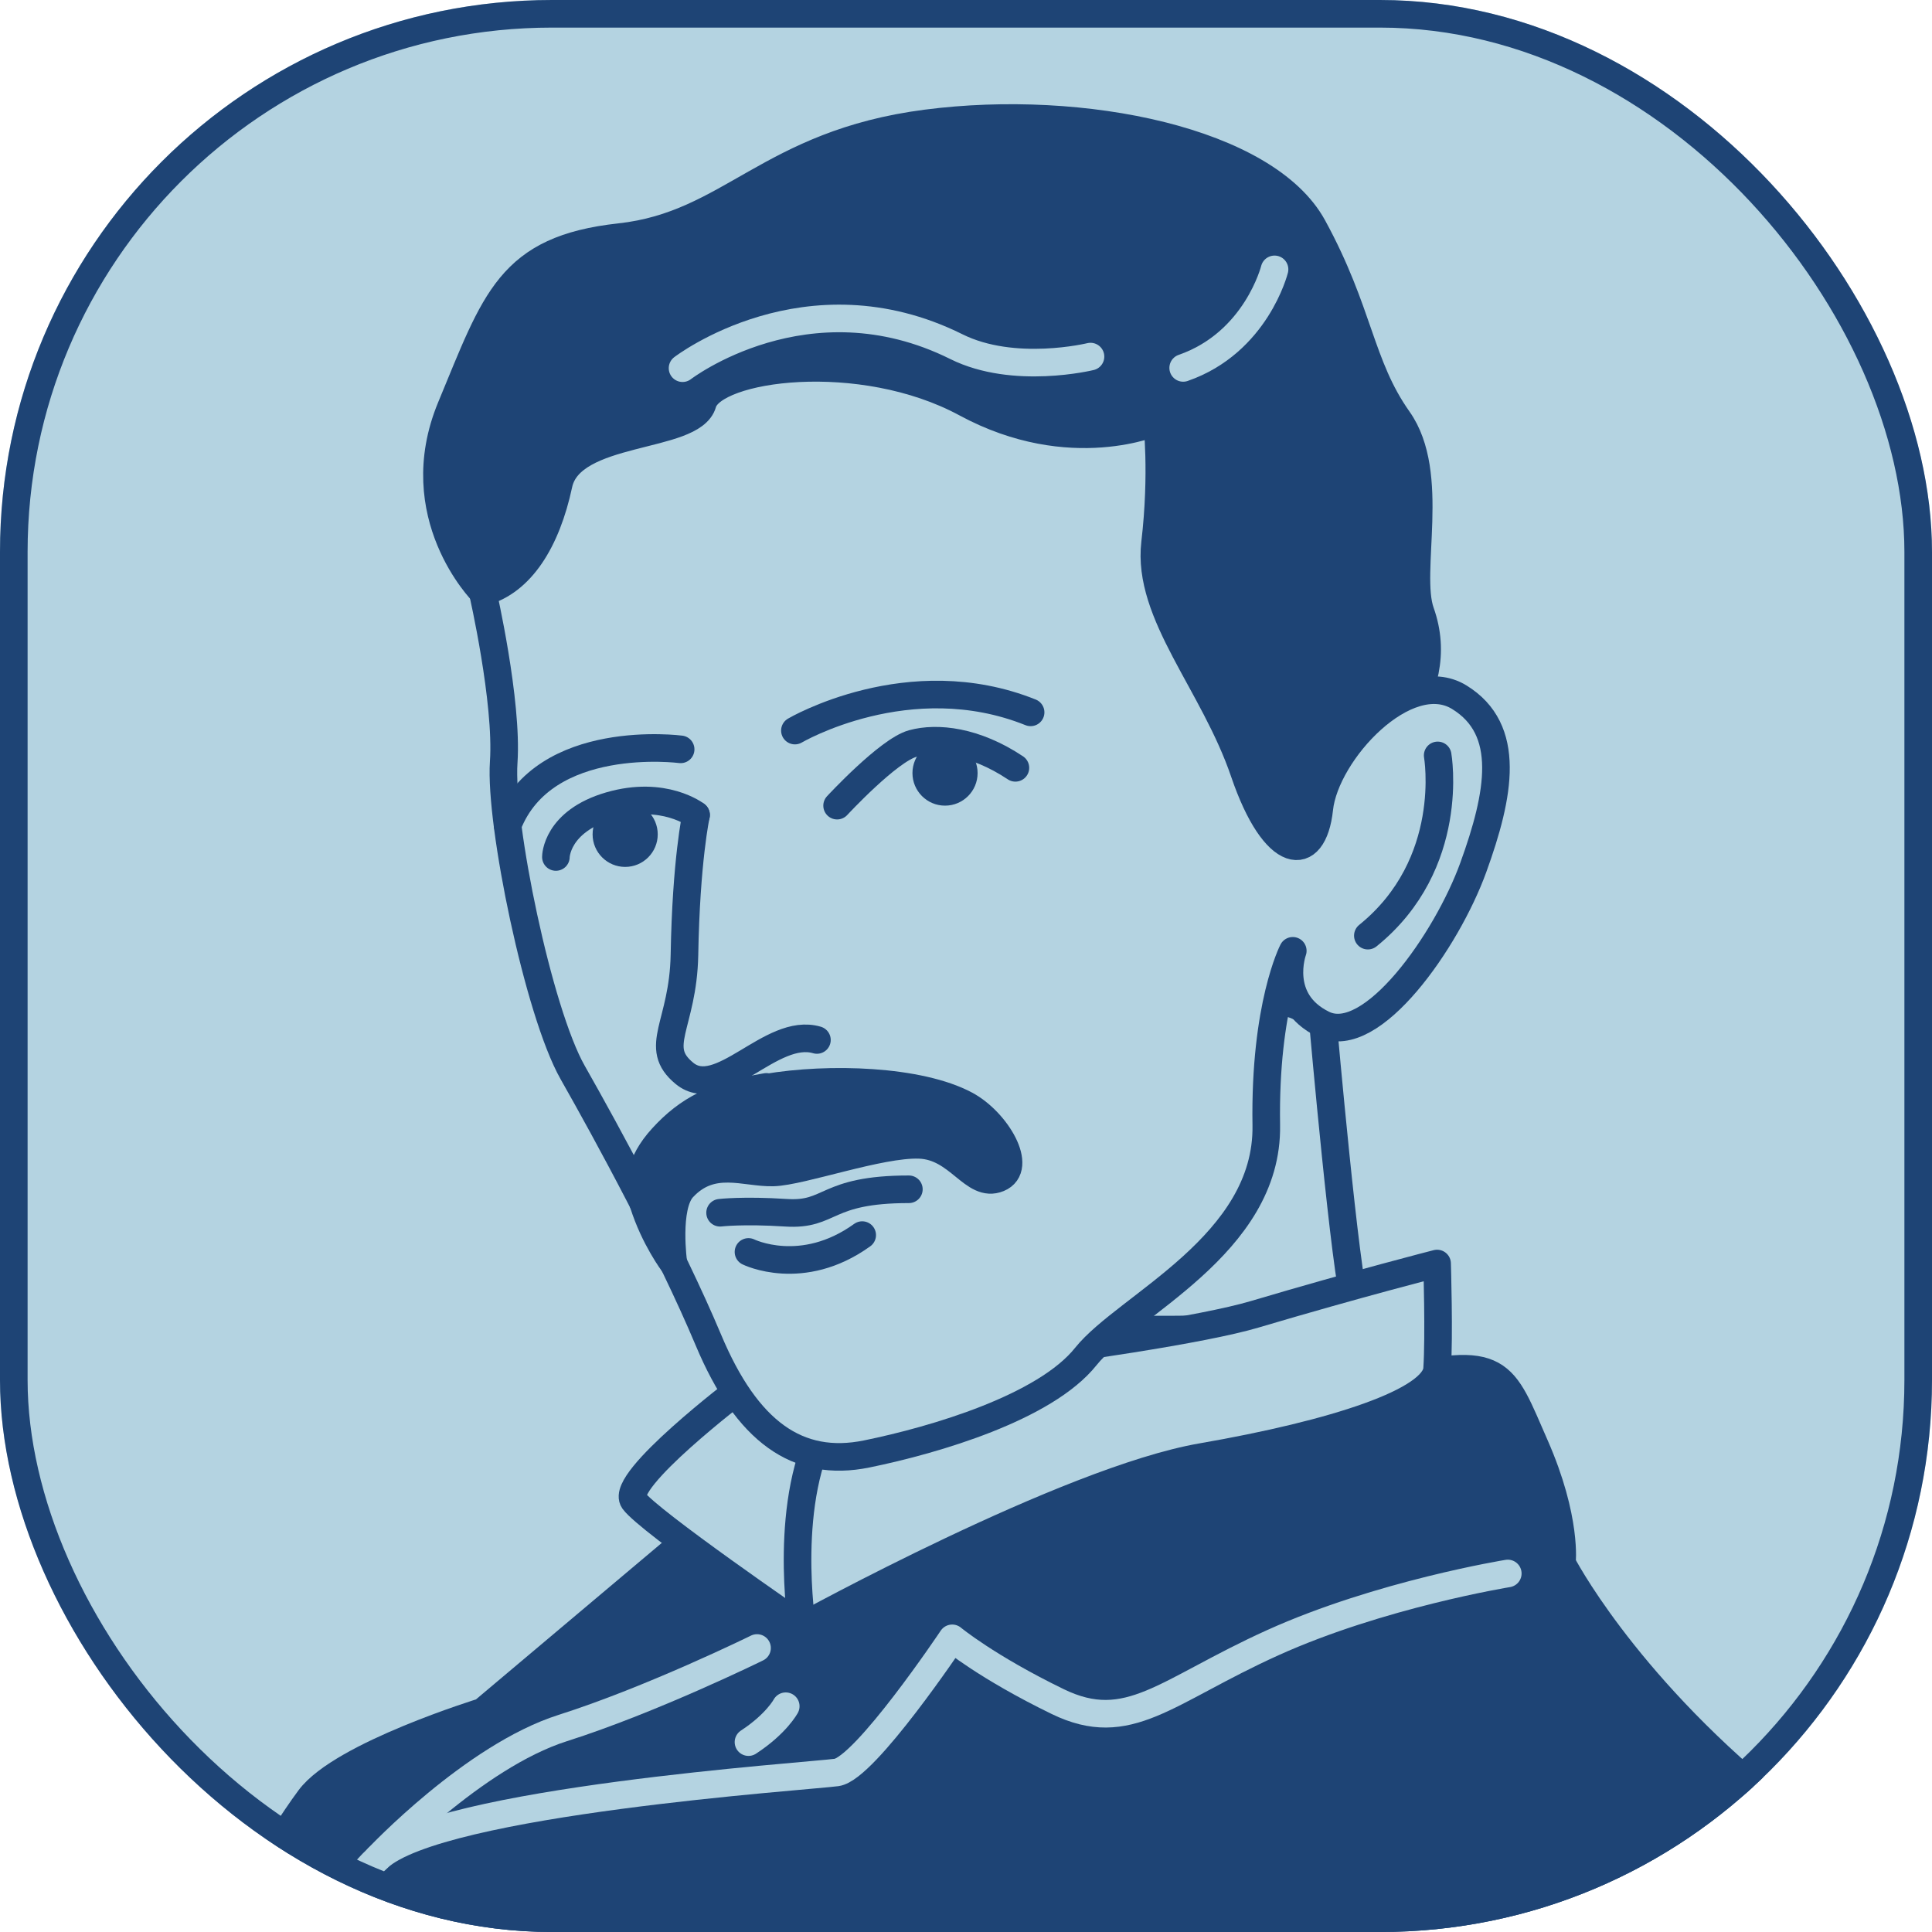 <?xml version="1.0" encoding="UTF-8"?> <svg xmlns="http://www.w3.org/2000/svg" width="70" height="70" viewBox="0 0 70 70" fill="none"><g clip-path="url(#clip0_794_33287)"><rect width="70" height="70" rx="20" fill="#B4D3E1"></rect><path d="M17.49 21.45C17.49 21.45 14.72 18.66 16.34 14.76C17.96 10.86 18.45 9.03 22.46 8.59C26.48 8.15 27.85 5.21 33.56 4.47C39.27 3.73 45.88 5.13 47.57 8.22C49.26 11.31 49.26 13.22 50.66 15.2C52.06 17.18 50.95 20.71 51.47 22.18C51.99 23.65 51.62 24.97 50.74 26.44C49.86 27.91 48.31 31.88 46.84 31.66C45.37 31.44 39.2 22.55 39.05 19.97C38.9 17.39 29.17 14.9 26.8 17.18C24.43 19.46 19.16 23.5 17.49 21.44V21.45Z" fill="#1E4475" stroke="#1E4475" stroke-linecap="round" stroke-linejoin="round"></path><path d="M47.94 37.12C47.94 37.12 48.75 46.29 49.12 47.32C49.49 48.35 40.4 48.16 40.4 48.16L44.42 37.12C44.42 37.12 46.11 35.23 47.95 37.12H47.94Z" fill="#B4D3E1" stroke="#1E4475" stroke-linecap="round" stroke-linejoin="round"></path><path d="M26.8 54.18L17.49 62.02C17.49 62.02 12.39 63.59 11.22 65.16C10.05 66.73 7.89 70.46 7.3 71.68C6.71 72.9 4.07 76.33 4.07 76.33H69.82C69.82 76.33 69.53 69.67 64.14 65.26C58.75 60.85 56.59 56.64 56.59 56.64C56.59 56.64 56.79 55.05 55.61 52.37C54.43 49.69 54.43 49 50.22 50.08C46.01 51.16 31.23 57.55 31.23 57.55L26.79 54.19L26.8 54.18Z" fill="#1E4475" stroke="#1E4475" stroke-linecap="round" stroke-linejoin="round"></path><path d="M26.799 50.33C26.799 50.33 22.439 53.64 22.959 54.37C23.479 55.1 29.059 58.93 29.059 58.93C29.059 58.93 38.689 53.63 43.539 52.79C48.389 51.95 51.989 50.77 52.069 49.6C52.149 48.43 52.069 45.78 52.069 45.78C52.069 45.78 49.199 46.51 45.459 47.62C41.719 48.73 26.809 50.34 26.809 50.34L26.799 50.33Z" fill="#B4D3E1" stroke="#1E4475" stroke-linecap="round" stroke-linejoin="round"></path><path d="M29.99 51.48C28.32 54.27 29.06 58.93 29.06 58.93" stroke="#1E4475" stroke-linecap="round" stroke-linejoin="round"></path><path d="M17.49 21.45C17.49 21.45 18.4 25.42 18.25 27.62C18.1 29.82 19.5 36.66 20.75 38.86C22 41.06 24.28 45.25 25.67 48.56C27.06 51.87 28.9 53.19 31.4 52.68C33.9 52.17 37.87 50.99 39.34 49.15C40.81 47.31 45.95 45.11 45.88 40.77C45.81 36.43 46.84 34.45 46.84 34.45C46.84 34.45 46.18 36.25 47.94 37.11C49.7 37.97 52.42 34.08 53.38 31.43C54.34 28.78 54.78 26.43 52.87 25.26C50.96 24.09 48.02 27.24 47.8 29.3C47.58 31.36 46.18 31.21 45.08 27.98C43.98 24.75 41.55 22.25 41.85 19.68C42.15 17.11 41.92 15.27 41.92 15.27C41.92 15.27 38.81 16.67 35 14.61C31.19 12.55 25.83 13.29 25.46 14.61C25.09 15.93 20.68 15.49 20.24 17.55C19.8 19.61 18.87 21.08 17.5 21.45H17.49Z" fill="#B4D3E1" stroke="#1E4475" stroke-linecap="round" stroke-linejoin="round"></path><path d="M30.33 29.19C30.33 29.19 32.19 27.18 33.07 26.94C33.95 26.7 35.32 26.84 36.79 27.82" stroke="#1E4475" stroke-linecap="round" stroke-linejoin="round"></path><path d="M25.219 29.53C25.219 29.53 24.859 31.16 24.799 34.6C24.749 37.15 23.629 37.93 24.799 38.89C26.089 39.95 27.939 37.19 29.599 37.68" stroke="#1E4475" stroke-linecap="round" stroke-linejoin="round"></path><path d="M28.801 26.47C28.801 26.47 32.931 24.04 37.341 25.81" stroke="#1E4475" stroke-linecap="round" stroke-linejoin="round"></path><path d="M24.661 27.15C24.661 27.15 19.711 26.5 18.391 29.9" stroke="#1E4475" stroke-linecap="round" stroke-linejoin="round"></path><path d="M20.141 31.05C20.141 31.05 20.141 29.76 22.101 29.19C24.061 28.62 25.221 29.53 25.221 29.53" stroke="#1E4475" stroke-linecap="round" stroke-linejoin="round"></path><path d="M26.09 43.94C26.09 43.94 26.93 43.84 28.47 43.94C30.14 44.05 29.86 43.09 32.93 43.09" stroke="#1E4475" stroke-linecap="round" stroke-linejoin="round"></path><path d="M27.769 39.38C25.929 39.69 24.939 40.19 23.999 41.22C23.149 42.15 23.099 42.96 23.309 43.6C23.709 44.87 24.399 45.78 24.399 45.78C24.399 45.78 24.109 43.72 24.739 43.04C25.789 41.91 26.989 42.51 28.019 42.48C29.049 42.45 31.869 41.43 33.309 41.48C34.749 41.53 35.259 43.07 36.179 42.69C37.099 42.31 36.109 40.63 34.989 40.03C33.309 39.13 30.039 39.02 27.759 39.41L27.769 39.38Z" fill="#1E4475" stroke="#1E4475" stroke-linecap="round" stroke-linejoin="round"></path><path d="M34.24 29.19C34.892 29.19 35.42 28.662 35.42 28.01C35.42 27.358 34.892 26.83 34.24 26.83C33.589 26.83 33.06 27.358 33.06 28.01C33.06 28.662 33.589 29.19 34.24 29.19Z" fill="#1E4475"></path><path d="M22.651 31.41C23.302 31.41 23.831 30.881 23.831 30.23C23.831 29.578 23.302 29.05 22.651 29.05C21.999 29.05 21.471 29.578 21.471 30.23C21.471 30.881 21.999 31.41 22.651 31.41Z" fill="#1E4475"></path><path d="M27.119 45.36C27.119 45.36 29.059 46.32 31.239 44.75" stroke="#1E4475" stroke-linecap="round" stroke-linejoin="round"></path><path d="M46.179 9.76C46.179 9.76 45.519 12.41 42.869 13.33" stroke="#B4D3E1" stroke-linecap="round" stroke-linejoin="round"></path><path d="M54.63 57.01C54.63 57.01 50 57.76 46.11 59.52C42.22 61.28 40.89 62.9 38.32 61.65C35.75 60.4 34.5 59.36 34.5 59.36C34.5 59.36 31.34 64.08 30.31 64.22C29.28 64.36 15.91 65.25 13.7 67.31C11.5 69.37 7.67 76.33 7.67 76.33" stroke="#B4D3E1" stroke-linecap="round" stroke-linejoin="round"></path><path d="M13.699 67.31C13.699 67.31 17.149 63.64 20.389 62.61C23.629 61.58 27.429 59.71 27.429 59.71" stroke="#B4D3E1" stroke-linecap="round" stroke-linejoin="round"></path><path d="M28.469 61.82C28.469 61.82 28.129 62.46 27.119 63.12" stroke="#B4D3E1" stroke-linecap="round" stroke-linejoin="round"></path><path d="M52.09 27.37C52.09 27.37 52.781 31.3 49.56 33.9" stroke="#1E4475" stroke-linecap="round" stroke-linejoin="round"></path><path d="M24.73 13.34C24.73 13.34 29.241 9.87 34.651 12.56C36.74 13.6 39.511 12.92 39.511 12.92" stroke="#B4D3E1" stroke-linecap="round" stroke-linejoin="round"></path></g><rect x="0.5" y="0.5" width="69" height="69" rx="19.5" stroke="#1E4475"></rect><defs><clipPath id="clip0_794_33287"><rect width="70" height="70" rx="20" fill="white"></rect></clipPath></defs></svg> 